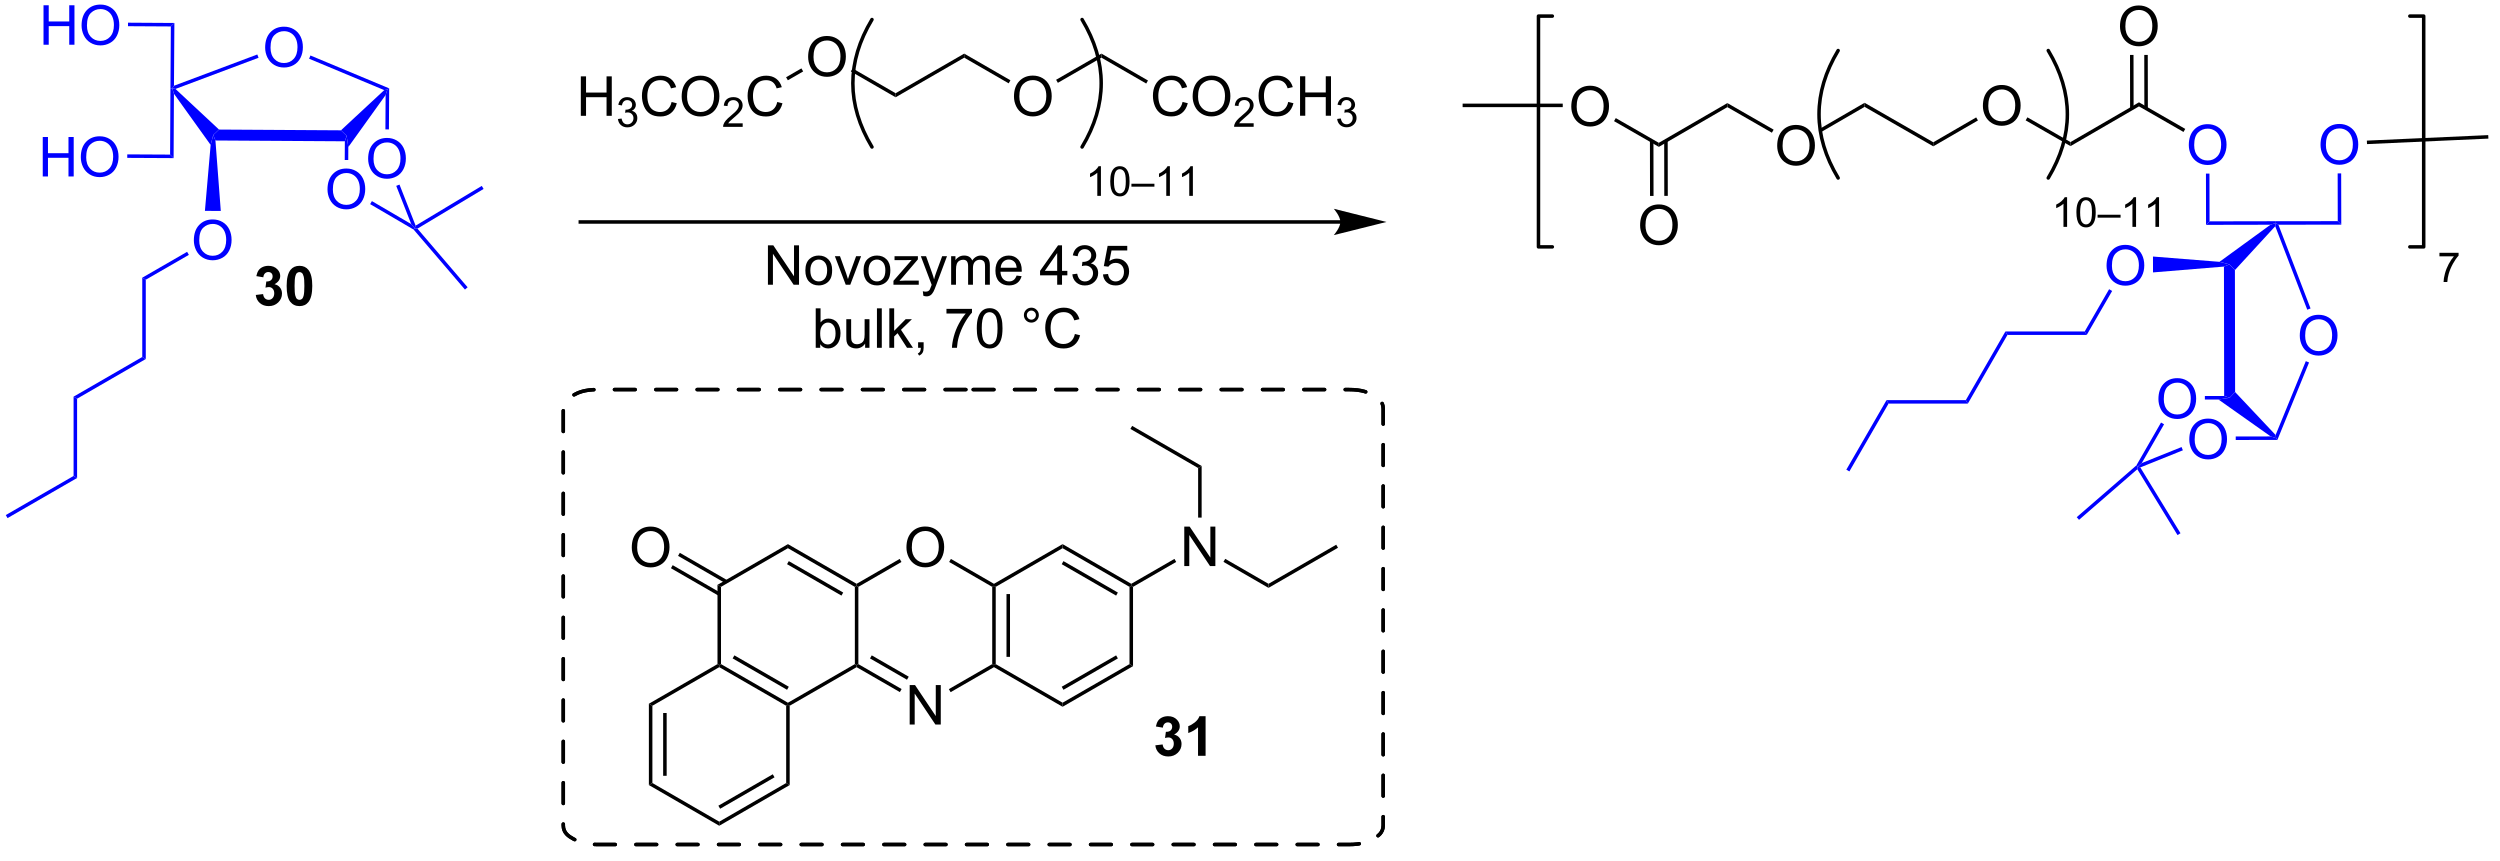 <?xml version="1.0" encoding="UTF-8"?>
<!DOCTYPE svg PUBLIC '-//W3C//DTD SVG 1.0//EN'
          'http://www.w3.org/TR/2001/REC-SVG-20010904/DTD/svg10.dtd'>
<svg stroke-dasharray="none" shape-rendering="auto" xmlns="http://www.w3.org/2000/svg" font-family="'Dialog'" text-rendering="auto" width="90" fill-opacity="1" color-interpolation="auto" color-rendering="auto" preserveAspectRatio="xMidYMid meet" font-size="12px" viewBox="0 0 90 31" fill="black" xmlns:xlink="http://www.w3.org/1999/xlink" stroke="black" image-rendering="auto" stroke-miterlimit="10" stroke-linecap="square" stroke-linejoin="miter" font-style="normal" stroke-width="1" height="31" stroke-dashoffset="0" font-weight="normal" stroke-opacity="1"
><!--Generated by the Batik Graphics2D SVG Generator--><defs id="genericDefs"
  /><g
  ><defs id="defs1"
    ><clipPath clipPathUnits="userSpaceOnUse" id="clipPath1"
      ><path d="M0.635 1.601 L373.321 1.601 L373.321 129.279 L0.635 129.279 L0.635 1.601 Z"
      /></clipPath
      ><clipPath clipPathUnits="userSpaceOnUse" id="clipPath2"
      ><path d="M84.04 193.075 L84.04 317.202 L446.364 317.202 L446.364 193.075 Z"
      /></clipPath
    ></defs
    ><g transform="scale(0.241,0.241) translate(-0.635,-1.601) matrix(1.029,0,0,1.029,-85.808,-196.996)"
    ><path d="M278.584 224.965 L168.25 224.965 L167.995 224.965 L167.995 225.475 L168.25 225.475 L278.584 225.475 L278.839 225.475 L278.839 224.965 L278.584 224.965 ZM285.28 225.22 L277.63 223.308 C277.63 223.308 278.584 224.383 278.584 225.22 C278.584 226.057 277.63 227.132 277.63 227.132 Z" stroke="none" clip-path="url(#clipPath2)"
    /></g
    ><g fill="blue" transform="matrix(0.248,0,0,0.248,-20.875,-47.959)" stroke="blue"
    ><path d="M418.013 242.116 Q418.013 240.689 418.779 239.884 Q419.544 239.077 420.755 239.077 Q421.547 239.077 422.182 239.457 Q422.82 239.835 423.154 240.512 Q423.49 241.189 423.49 242.048 Q423.49 242.921 423.138 243.608 Q422.786 244.296 422.141 244.65 Q421.497 245.004 420.75 245.004 Q419.943 245.004 419.305 244.613 Q418.669 244.22 418.341 243.546 Q418.013 242.869 418.013 242.116 ZM418.794 242.126 Q418.794 243.163 419.349 243.759 Q419.906 244.353 420.747 244.353 Q421.602 244.353 422.154 243.751 Q422.708 243.15 422.708 242.046 Q422.708 241.345 422.471 240.824 Q422.234 240.303 421.779 240.017 Q421.325 239.728 420.758 239.728 Q419.953 239.728 419.372 240.283 Q418.794 240.835 418.794 242.126 Z" stroke="none" clip-path="url(#clipPath2)"
    /></g
    ><g fill="blue" transform="matrix(0.248,0,0,0.248,-20.875,-47.959)" stroke="blue"
    ><path d="M407.005 232.08 L407.8 231.76 L408.596 232.589 L408.624 250.29 L407.83 251.12 L407.035 250.866 Z" stroke="none" clip-path="url(#clipPath2)"
    /></g
    ><g fill="blue" transform="matrix(0.248,0,0,0.248,-20.875,-47.959)" stroke="blue"
    ><path d="M406.206 251.377 L407.83 251.12 L408.624 250.29 L414.503 256.528 L414.59 256.99 L413.791 256.736 Z" stroke="none" clip-path="url(#clipPath2)"
    /></g
    ><g fill="blue" transform="matrix(0.248,0,0,0.248,-20.875,-47.959)" stroke="blue"
    ><path d="M414.761 257.245 L414.59 256.99 L414.503 256.528 L418.888 245.809 L419.36 246.002 Z" stroke="none" clip-path="url(#clipPath2)"
    /></g
    ><g fill="blue" transform="matrix(0.248,0,0,0.248,-20.875,-47.959)" stroke="blue"
    ><path d="M419.576 238.158 L419.099 238.341 L414.449 226.224 L414.54 225.75 L414.911 226.005 Z" stroke="none" clip-path="url(#clipPath2)"
    /></g
    ><g fill="blue" transform="matrix(0.248,0,0,0.248,-20.875,-47.959)" stroke="blue"
    ><path d="M408.596 232.589 L407.8 231.76 L406.359 231.39 L413.756 226.007 L414.54 225.75 L414.449 226.224 Z" stroke="none" clip-path="url(#clipPath2)"
    /></g
    ><g fill="blue" transform="matrix(0.248,0,0,0.248,-20.875,-47.959)" stroke="blue"
    ><path d="M397.493 251.316 Q397.493 249.889 398.259 249.084 Q399.024 248.277 400.235 248.277 Q401.027 248.277 401.662 248.657 Q402.3 249.035 402.634 249.712 Q402.97 250.389 402.97 251.248 Q402.97 252.121 402.618 252.808 Q402.267 253.496 401.621 253.85 Q400.977 254.204 400.23 254.204 Q399.423 254.204 398.785 253.813 Q398.149 253.42 397.821 252.746 Q397.493 252.069 397.493 251.316 ZM398.274 251.326 Q398.274 252.363 398.829 252.959 Q399.386 253.553 400.227 253.553 Q401.082 253.553 401.634 252.951 Q402.188 252.35 402.188 251.246 Q402.188 250.545 401.951 250.024 Q401.714 249.503 401.259 249.217 Q400.805 248.928 400.238 248.928 Q399.433 248.928 398.852 249.483 Q398.274 250.035 398.274 251.326 Z" stroke="none" clip-path="url(#clipPath2)"
    /></g
    ><g fill="blue" transform="matrix(0.248,0,0,0.248,-20.875,-47.959)" stroke="blue"
    ><path d="M407.035 250.866 L407.83 251.12 L406.206 251.377 L404.235 251.38 L404.235 250.87 Z" stroke="none" clip-path="url(#clipPath2)"
    /></g
    ><g fill="blue" transform="matrix(0.248,0,0,0.248,-20.875,-47.959)" stroke="blue"
    ><path d="M389.963 231.966 Q389.963 230.539 390.729 229.734 Q391.494 228.927 392.705 228.927 Q393.497 228.927 394.132 229.307 Q394.77 229.685 395.104 230.362 Q395.44 231.039 395.44 231.898 Q395.44 232.771 395.088 233.458 Q394.736 234.146 394.091 234.5 Q393.447 234.854 392.7 234.854 Q391.893 234.854 391.255 234.463 Q390.619 234.07 390.291 233.396 Q389.963 232.719 389.963 231.966 ZM390.744 231.976 Q390.744 233.013 391.299 233.609 Q391.856 234.203 392.697 234.203 Q393.552 234.203 394.104 233.601 Q394.658 233 394.658 231.896 Q394.658 231.195 394.421 230.674 Q394.184 230.153 393.729 229.867 Q393.276 229.578 392.708 229.578 Q391.903 229.578 391.322 230.133 Q390.744 230.685 390.744 231.976 Z" stroke="none" clip-path="url(#clipPath2)"
    /></g
    ><g fill="blue" transform="matrix(0.248,0,0,0.248,-20.875,-47.959)" stroke="blue"
    ><path d="M406.359 231.39 L407.8 231.76 L407.005 232.08 L396.707 232.927 L396.703 230.622 Z" stroke="none" clip-path="url(#clipPath2)"
    /></g
    ><g fill="blue" transform="matrix(0.248,0,0,0.248,-20.875,-47.959)" stroke="blue"
    ><path d="M401.973 257.186 Q401.973 255.759 402.739 254.954 Q403.504 254.147 404.715 254.147 Q405.507 254.147 406.142 254.527 Q406.78 254.905 407.114 255.582 Q407.45 256.259 407.45 257.118 Q407.45 257.991 407.098 258.678 Q406.747 259.366 406.101 259.72 Q405.457 260.074 404.71 260.074 Q403.903 260.074 403.265 259.683 Q402.629 259.29 402.301 258.616 Q401.973 257.938 401.973 257.186 ZM402.754 257.196 Q402.754 258.233 403.309 258.829 Q403.866 259.423 404.707 259.423 Q405.562 259.423 406.114 258.821 Q406.668 258.22 406.668 257.116 Q406.668 256.415 406.431 255.894 Q406.194 255.373 405.739 255.087 Q405.286 254.798 404.718 254.798 Q403.913 254.798 403.332 255.353 Q402.754 255.905 402.754 257.196 Z" stroke="none" clip-path="url(#clipPath2)"
    /></g
    ><g fill="blue" transform="matrix(0.248,0,0,0.248,-20.875,-47.959)" stroke="blue"
    ><path d="M413.791 256.736 L414.59 256.99 L414.761 257.245 L408.715 257.251 L408.715 256.741 Z" stroke="none" clip-path="url(#clipPath2)"
    /></g
    ><g fill="blue" transform="matrix(0.248,0,0,0.248,-20.875,-47.959)" stroke="blue"
    ><path d="M414.911 226.005 L414.54 225.75 L414.539 225.495 L423.524 225.485 L424.036 225.995 Z" stroke="none" clip-path="url(#clipPath2)"
    /></g
    ><g fill="blue" transform="matrix(0.248,0,0,0.248,-20.875,-47.959)" stroke="blue"
    ><path d="M414.539 225.495 L414.54 225.75 L413.756 226.007 L404.405 226.025 L404.915 225.514 Z" stroke="none" clip-path="url(#clipPath2)"
    /></g
    ><g fill="blue" transform="matrix(0.248,0,0,0.248,-20.875,-47.959)" stroke="blue"
    ><path d="M397.871 254.719 L398.313 254.974 L395.078 260.599 L394.49 261.11 L394.29 260.946 Z" stroke="none" clip-path="url(#clipPath2)"
    /></g
    ><g fill="blue" transform="matrix(0.248,0,0,0.248,-20.875,-47.959)" stroke="blue"
    ><path d="M400.852 258.277 L401.042 258.75 L394.865 261.234 L394.49 261.11 L395.078 260.599 Z" stroke="none" clip-path="url(#clipPath2)"
    /></g
    ><g fill="blue" transform="matrix(0.248,0,0,0.248,-20.875,-47.959)" stroke="blue"
    ><path d="M394.29 260.946 L394.49 261.11 L394.429 261.5 L385.967 268.843 L385.633 268.457 Z" stroke="none" clip-path="url(#clipPath2)"
    /></g
    ><g fill="blue" transform="matrix(0.248,0,0,0.248,-20.875,-47.959)" stroke="blue"
    ><path d="M394.429 261.5 L394.49 261.11 L394.865 261.234 L400.698 270.787 L400.262 271.053 Z" stroke="none" clip-path="url(#clipPath2)"
    /></g
    ><g fill="blue" transform="matrix(0.248,0,0,0.248,-20.875,-47.959)" stroke="blue"
    ><path d="M401.903 214.446 Q401.903 213.019 402.669 212.214 Q403.434 211.407 404.645 211.407 Q405.437 211.407 406.072 211.787 Q406.71 212.165 407.044 212.842 Q407.38 213.519 407.38 214.378 Q407.38 215.251 407.028 215.938 Q406.676 216.626 406.031 216.98 Q405.387 217.334 404.64 217.334 Q403.833 217.334 403.195 216.943 Q402.559 216.55 402.231 215.876 Q401.903 215.198 401.903 214.446 ZM402.684 214.456 Q402.684 215.493 403.239 216.089 Q403.796 216.683 404.637 216.683 Q405.492 216.683 406.044 216.081 Q406.598 215.48 406.598 214.376 Q406.598 213.675 406.361 213.154 Q406.124 212.633 405.669 212.347 Q405.216 212.058 404.648 212.058 Q403.843 212.058 403.262 212.613 Q402.684 213.165 402.684 214.456 Z" stroke="none" clip-path="url(#clipPath2)"
    /></g
    ><g fill="blue" transform="matrix(0.248,0,0,0.248,-20.875,-47.959)" stroke="blue"
    ><path d="M404.915 225.514 L404.405 226.025 L404.392 218.587 L404.902 218.586 Z" stroke="none" clip-path="url(#clipPath2)"
    /></g
    ><g fill="blue" transform="matrix(0.248,0,0,0.248,-20.875,-47.959)" stroke="blue"
    ><path d="M421.023 214.416 Q421.023 212.989 421.789 212.184 Q422.554 211.377 423.765 211.377 Q424.557 211.377 425.192 211.757 Q425.83 212.135 426.164 212.812 Q426.5 213.489 426.5 214.348 Q426.5 215.221 426.148 215.908 Q425.796 216.596 425.151 216.95 Q424.507 217.304 423.76 217.304 Q422.953 217.304 422.315 216.913 Q421.679 216.52 421.351 215.846 Q421.023 215.168 421.023 214.416 ZM421.804 214.426 Q421.804 215.463 422.359 216.059 Q422.916 216.653 423.757 216.653 Q424.612 216.653 425.164 216.051 Q425.718 215.45 425.718 214.346 Q425.718 213.645 425.481 213.124 Q425.244 212.603 424.789 212.317 Q424.336 212.028 423.768 212.028 Q422.963 212.028 422.382 212.583 Q421.804 213.135 421.804 214.426 Z" stroke="none" clip-path="url(#clipPath2)"
    /></g
    ><g fill="blue" transform="matrix(0.248,0,0,0.248,-20.875,-47.959)" stroke="blue"
    ><path d="M424.036 225.995 L423.524 225.485 L423.512 218.557 L424.022 218.556 Z" stroke="none" clip-path="url(#clipPath2)"
    /></g
    ><g fill="blue" transform="matrix(0.248,0,0,0.248,-20.875,-47.959)" stroke="blue"
    ><path d="M122.663 200.296 Q122.663 198.869 123.429 198.064 Q124.194 197.257 125.405 197.257 Q126.197 197.257 126.832 197.637 Q127.47 198.015 127.804 198.692 Q128.14 199.369 128.14 200.228 Q128.14 201.101 127.788 201.788 Q127.436 202.476 126.791 202.83 Q126.147 203.184 125.4 203.184 Q124.593 203.184 123.955 202.793 Q123.319 202.4 122.991 201.726 Q122.663 201.049 122.663 200.296 ZM123.444 200.306 Q123.444 201.343 123.999 201.939 Q124.556 202.533 125.397 202.533 Q126.252 202.533 126.804 201.931 Q127.358 201.33 127.358 200.226 Q127.358 199.525 127.121 199.004 Q126.884 198.483 126.429 198.197 Q125.975 197.908 125.408 197.908 Q124.603 197.908 124.022 198.463 Q123.444 199.015 123.444 200.306 Z" stroke="none" clip-path="url(#clipPath2)"
    /></g
    ><g fill="blue" transform="matrix(0.248,0,0,0.248,-20.875,-47.959)" stroke="blue"
    ><path d="M115.446 213.777 L115.13 212.98 L115.965 212.19 L133.666 212.3 L134.49 213.1 L134.231 213.893 Z" stroke="none" clip-path="url(#clipPath2)"
    /></g
    ><g fill="blue" transform="matrix(0.248,0,0,0.248,-20.875,-47.959)" stroke="blue"
    ><path d="M134.736 214.724 L134.49 213.1 L133.666 212.3 L139.948 206.463 L140.41 206.38 L140.15 207.178 Z" stroke="none" clip-path="url(#clipPath2)"
    /></g
    ><g fill="blue" transform="matrix(0.248,0,0,0.248,-20.875,-47.959)" stroke="blue"
    ><path d="M140.666 206.211 L140.41 206.38 L139.948 206.463 L129.043 201.908 L129.239 201.438 Z" stroke="none" clip-path="url(#clipPath2)"
    /></g
    ><g fill="blue" transform="matrix(0.248,0,0,0.248,-20.875,-47.959)" stroke="blue"
    ><path d="M121.526 201.291 L121.705 201.769 L109.644 206.295 L109.17 206.2 L109.427 205.831 Z" stroke="none" clip-path="url(#clipPath2)"
    /></g
    ><g fill="blue" transform="matrix(0.248,0,0,0.248,-20.875,-47.959)" stroke="blue"
    ><path d="M115.965 212.19 L115.13 212.98 L114.75 214.419 L109.421 206.986 L109.17 206.2 L109.644 206.295 Z" stroke="none" clip-path="url(#clipPath2)"
    /></g
    ><g fill="blue" transform="matrix(0.248,0,0,0.248,-20.875,-47.959)" stroke="blue"
    ><path d="M131.713 220.886 Q131.713 219.459 132.479 218.654 Q133.244 217.847 134.455 217.847 Q135.247 217.847 135.882 218.227 Q136.52 218.605 136.854 219.282 Q137.19 219.959 137.19 220.818 Q137.19 221.691 136.838 222.378 Q136.487 223.066 135.841 223.42 Q135.197 223.774 134.45 223.774 Q133.643 223.774 133.005 223.383 Q132.369 222.99 132.041 222.316 Q131.713 221.638 131.713 220.886 ZM132.494 220.896 Q132.494 221.933 133.049 222.529 Q133.606 223.123 134.447 223.123 Q135.302 223.123 135.854 222.521 Q136.408 221.92 136.408 220.816 Q136.408 220.115 136.171 219.594 Q135.934 219.073 135.479 218.787 Q135.025 218.498 134.458 218.498 Q133.653 218.498 133.072 219.053 Q132.494 219.605 132.494 220.896 Z" stroke="none" clip-path="url(#clipPath2)"
    /></g
    ><g fill="blue" transform="matrix(0.248,0,0,0.248,-20.875,-47.959)" stroke="blue"
    ><path d="M134.231 213.893 L134.49 213.1 L134.736 214.724 L134.726 216.611 L134.216 216.608 Z" stroke="none" clip-path="url(#clipPath2)"
    /></g
    ><g fill="blue" transform="matrix(0.248,0,0,0.248,-20.875,-47.959)" stroke="blue"
    ><path d="M112.313 228.276 Q112.313 226.849 113.079 226.044 Q113.844 225.237 115.055 225.237 Q115.847 225.237 116.482 225.617 Q117.12 225.995 117.454 226.672 Q117.79 227.349 117.79 228.208 Q117.79 229.081 117.438 229.768 Q117.087 230.456 116.441 230.81 Q115.797 231.164 115.05 231.164 Q114.243 231.164 113.605 230.773 Q112.969 230.38 112.641 229.706 Q112.313 229.029 112.313 228.276 ZM113.094 228.286 Q113.094 229.323 113.649 229.919 Q114.206 230.513 115.047 230.513 Q115.902 230.513 116.454 229.911 Q117.008 229.31 117.008 228.206 Q117.008 227.505 116.771 226.984 Q116.534 226.463 116.079 226.177 Q115.626 225.888 115.058 225.888 Q114.253 225.888 113.672 226.443 Q113.094 226.995 113.094 228.286 Z" stroke="none" clip-path="url(#clipPath2)"
    /></g
    ><g fill="blue" transform="matrix(0.248,0,0,0.248,-20.875,-47.959)" stroke="blue"
    ><path d="M114.75 214.419 L115.13 212.98 L115.446 213.777 L116.224 224.005 L113.919 223.993 Z" stroke="none" clip-path="url(#clipPath2)"
    /></g
    ><g fill="blue" transform="matrix(0.248,0,0,0.248,-20.875,-47.959)" stroke="blue"
    ><path d="M137.613 216.446 Q137.613 215.019 138.379 214.214 Q139.144 213.407 140.355 213.407 Q141.147 213.407 141.782 213.787 Q142.42 214.165 142.754 214.842 Q143.09 215.519 143.09 216.378 Q143.09 217.251 142.738 217.938 Q142.387 218.626 141.741 218.98 Q141.097 219.334 140.35 219.334 Q139.543 219.334 138.905 218.943 Q138.269 218.55 137.941 217.876 Q137.613 217.198 137.613 216.446 ZM138.394 216.456 Q138.394 217.493 138.949 218.089 Q139.506 218.683 140.347 218.683 Q141.202 218.683 141.754 218.081 Q142.308 217.48 142.308 216.376 Q142.308 215.675 142.071 215.154 Q141.834 214.633 141.379 214.347 Q140.925 214.058 140.358 214.058 Q139.553 214.058 138.972 214.613 Q138.394 215.165 138.394 216.456 Z" stroke="none" clip-path="url(#clipPath2)"
    /></g
    ><g fill="blue" transform="matrix(0.248,0,0,0.248,-20.875,-47.959)" stroke="blue"
    ><path d="M140.15 207.178 L140.41 206.38 L140.666 206.211 L140.63 212.171 L140.12 212.167 Z" stroke="none" clip-path="url(#clipPath2)"
    /></g
    ><g fill="blue" transform="matrix(0.248,0,0,0.248,-20.875,-47.959)" stroke="blue"
    ><path d="M109.427 205.831 L109.17 206.2 L108.915 206.202 L108.973 197.223 L109.487 196.717 Z" stroke="none" clip-path="url(#clipPath2)"
    /></g
    ><g fill="blue" transform="matrix(0.248,0,0,0.248,-20.875,-47.959)" stroke="blue"
    ><path d="M108.915 206.202 L109.17 206.2 L109.421 206.986 L109.374 216.336 L108.866 215.824 Z" stroke="none" clip-path="url(#clipPath2)"
    /></g
    ><g fill="blue" transform="matrix(0.248,0,0,0.248,-20.875,-47.959)" stroke="blue"
    ><path d="M137.902 223.015 L138.159 222.575 L143.873 225.918 L144.38 226.51 L144.214 226.708 Z" stroke="none" clip-path="url(#clipPath2)"
    /></g
    ><g fill="blue" transform="matrix(0.248,0,0,0.248,-20.875,-47.959)" stroke="blue"
    ><path d="M141.69 220.364 L142.164 220.178 L144.507 226.136 L144.38 226.51 L143.873 225.918 Z" stroke="none" clip-path="url(#clipPath2)"
    /></g
    ><g fill="blue" transform="matrix(0.248,0,0,0.248,-20.875,-47.959)" stroke="blue"
    ><path d="M144.214 226.708 L144.38 226.51 L144.77 226.573 L152.054 235.084 L151.666 235.416 Z" stroke="none" clip-path="url(#clipPath2)"
    /></g
    ><g fill="blue" transform="matrix(0.248,0,0,0.248,-20.875,-47.959)" stroke="blue"
    ><path d="M144.77 226.573 L144.38 226.51 L144.507 226.136 L154.109 220.371 L154.371 220.809 Z" stroke="none" clip-path="url(#clipPath2)"
    /></g
    ><g fill="blue" transform="matrix(0.248,0,0,0.248,-20.875,-47.959)" stroke="blue"
    ><path d="M90.379 218.995 L90.379 213.268 L91.137 213.268 L91.137 215.62 L94.114 215.62 L94.114 213.268 L94.872 213.268 L94.872 218.995 L94.114 218.995 L94.114 216.294 L91.137 216.294 L91.137 218.995 L90.379 218.995 ZM95.904 216.206 Q95.904 214.779 96.67 213.974 Q97.436 213.167 98.647 213.167 Q99.438 213.167 100.073 213.547 Q100.712 213.925 101.045 214.602 Q101.381 215.279 101.381 216.138 Q101.381 217.011 101.029 217.698 Q100.678 218.386 100.032 218.74 Q99.389 219.094 98.641 219.094 Q97.834 219.094 97.196 218.703 Q96.561 218.31 96.232 217.636 Q95.904 216.958 95.904 216.206 ZM96.686 216.216 Q96.686 217.253 97.24 217.849 Q97.797 218.443 98.639 218.443 Q99.493 218.443 100.045 217.841 Q100.6 217.24 100.6 216.136 Q100.6 215.435 100.363 214.914 Q100.126 214.393 99.67 214.107 Q99.217 213.818 98.649 213.818 Q97.844 213.818 97.264 214.373 Q96.686 214.925 96.686 216.216 Z" stroke="none" clip-path="url(#clipPath2)"
    /></g
    ><g fill="blue" transform="matrix(0.248,0,0,0.248,-20.875,-47.959)" stroke="blue"
    ><path d="M108.866 215.824 L109.374 216.336 L102.645 216.301 L102.647 215.791 Z" stroke="none" clip-path="url(#clipPath2)"
    /></g
    ><g fill="blue" transform="matrix(0.248,0,0,0.248,-20.875,-47.959)" stroke="blue"
    ><path d="M90.49 199.875 L90.49 194.148 L91.247 194.148 L91.247 196.5 L94.224 196.5 L94.224 194.148 L94.982 194.148 L94.982 199.875 L94.224 199.875 L94.224 197.174 L91.247 197.174 L91.247 199.875 L90.49 199.875 ZM96.014 197.086 Q96.014 195.659 96.78 194.854 Q97.546 194.047 98.757 194.047 Q99.548 194.047 100.183 194.427 Q100.822 194.805 101.155 195.482 Q101.491 196.159 101.491 197.018 Q101.491 197.891 101.139 198.578 Q100.788 199.266 100.142 199.62 Q99.499 199.974 98.751 199.974 Q97.944 199.974 97.306 199.583 Q96.671 199.19 96.342 198.516 Q96.014 197.839 96.014 197.086 ZM96.796 197.096 Q96.796 198.133 97.35 198.729 Q97.907 199.323 98.749 199.323 Q99.603 199.323 100.155 198.721 Q100.71 198.12 100.71 197.016 Q100.71 196.315 100.473 195.794 Q100.236 195.273 99.78 194.987 Q99.327 194.698 98.759 194.698 Q97.954 194.698 97.374 195.253 Q96.796 195.805 96.796 197.096 Z" stroke="none" clip-path="url(#clipPath2)"
    /></g
    ><g fill="blue" transform="matrix(0.248,0,0,0.248,-20.875,-47.959)" stroke="blue"
    ><path d="M109.487 196.717 L108.973 197.223 L102.754 197.186 L102.757 196.676 Z" stroke="none" clip-path="url(#clipPath2)"
    /></g
    ><g transform="matrix(0.248,0,0,0.248,-20.875,-47.959)"
    ><path d="M195.647 234.72 L195.647 228.993 L196.425 228.993 L199.433 233.488 L199.433 228.993 L200.16 228.993 L200.16 234.72 L199.381 234.72 L196.373 230.22 L196.373 234.72 L195.647 234.72 ZM201.08 232.644 Q201.08 231.493 201.721 230.939 Q202.257 230.478 203.025 230.478 Q203.882 230.478 204.424 231.038 Q204.968 231.598 204.968 232.587 Q204.968 233.387 204.726 233.848 Q204.486 234.306 204.028 234.561 Q203.57 234.814 203.025 234.814 Q202.156 234.814 201.617 234.256 Q201.08 233.697 201.08 232.644 ZM201.804 232.644 Q201.804 233.441 202.15 233.84 Q202.499 234.236 203.025 234.236 Q203.549 234.236 203.895 233.837 Q204.244 233.439 204.244 232.621 Q204.244 231.853 203.895 231.457 Q203.546 231.059 203.025 231.059 Q202.499 231.059 202.15 231.454 Q201.804 231.848 201.804 232.644 ZM206.943 234.72 L205.365 230.572 L206.107 230.572 L206.998 233.056 Q207.144 233.457 207.264 233.892 Q207.357 233.564 207.527 233.103 L208.448 230.572 L209.17 230.572 L207.6 234.72 L206.943 234.72 ZM209.529 232.644 Q209.529 231.493 210.17 230.939 Q210.706 230.478 211.475 230.478 Q212.331 230.478 212.873 231.038 Q213.417 231.598 213.417 232.587 Q213.417 233.387 213.175 233.848 Q212.935 234.306 212.477 234.561 Q212.019 234.814 211.475 234.814 Q210.605 234.814 210.066 234.256 Q209.529 233.697 209.529 232.644 ZM210.253 232.644 Q210.253 233.441 210.6 233.84 Q210.948 234.236 211.475 234.236 Q211.998 234.236 212.344 233.837 Q212.693 233.439 212.693 232.621 Q212.693 231.853 212.344 231.457 Q211.995 231.059 211.475 231.059 Q210.948 231.059 210.6 231.454 Q210.253 231.848 210.253 232.644 ZM213.869 234.72 L213.869 234.15 L216.51 231.118 Q216.062 231.142 215.718 231.142 L214.025 231.142 L214.025 230.572 L217.416 230.572 L217.416 231.035 L215.171 233.668 L214.736 234.15 Q215.21 234.113 215.624 234.113 L217.541 234.113 L217.541 234.72 L213.869 234.72 ZM218.21 236.319 L218.132 235.657 Q218.361 235.72 218.533 235.72 Q218.768 235.72 218.908 235.642 Q219.049 235.564 219.14 235.423 Q219.205 235.319 219.353 234.9 Q219.374 234.842 219.416 234.728 L217.843 230.572 L218.601 230.572 L219.463 232.973 Q219.632 233.431 219.765 233.934 Q219.885 233.449 220.054 232.988 L220.939 230.572 L221.643 230.572 L220.064 234.79 Q219.812 235.475 219.671 235.733 Q219.484 236.079 219.242 236.241 Q218.999 236.405 218.663 236.405 Q218.46 236.405 218.21 236.319 ZM222.242 234.72 L222.242 230.572 L222.869 230.572 L222.869 231.152 Q223.064 230.848 223.387 230.663 Q223.713 230.478 224.127 230.478 Q224.588 230.478 224.882 230.671 Q225.179 230.861 225.299 231.204 Q225.791 230.478 226.58 230.478 Q227.197 230.478 227.528 230.819 Q227.861 231.16 227.861 231.871 L227.861 234.72 L227.163 234.72 L227.163 232.105 Q227.163 231.684 227.093 231.499 Q227.025 231.314 226.846 231.202 Q226.666 231.087 226.424 231.087 Q225.986 231.087 225.697 231.379 Q225.408 231.668 225.408 232.309 L225.408 234.72 L224.705 234.72 L224.705 232.025 Q224.705 231.556 224.533 231.322 Q224.361 231.087 223.971 231.087 Q223.674 231.087 223.421 231.243 Q223.171 231.4 223.057 231.702 Q222.945 232.001 222.945 232.566 L222.945 234.72 L222.242 234.72 ZM231.744 233.384 L232.471 233.473 Q232.299 234.111 231.833 234.462 Q231.369 234.814 230.648 234.814 Q229.736 234.814 229.202 234.254 Q228.671 233.691 228.671 232.681 Q228.671 231.634 229.21 231.056 Q229.749 230.478 230.609 230.478 Q231.439 230.478 231.965 231.046 Q232.494 231.611 232.494 232.637 Q232.494 232.699 232.492 232.824 L229.398 232.824 Q229.437 233.509 229.783 233.874 Q230.132 234.236 230.65 234.236 Q231.038 234.236 231.312 234.032 Q231.585 233.829 231.744 233.384 ZM229.437 232.246 L231.752 232.246 Q231.705 231.723 231.486 231.462 Q231.15 231.056 230.617 231.056 Q230.132 231.056 229.801 231.381 Q229.471 231.704 229.437 232.246 ZM237.635 234.72 L237.635 233.348 L235.15 233.348 L235.15 232.704 L237.765 228.993 L238.338 228.993 L238.338 232.704 L239.111 232.704 L239.111 233.348 L238.338 233.348 L238.338 234.72 L237.635 234.72 ZM237.635 232.704 L237.635 230.121 L235.843 232.704 L237.635 232.704 ZM239.834 233.207 L240.537 233.113 Q240.66 233.712 240.948 233.975 Q241.24 234.238 241.66 234.238 Q242.154 234.238 242.495 233.894 Q242.839 233.551 242.839 233.043 Q242.839 232.559 242.522 232.246 Q242.206 231.931 241.717 231.931 Q241.519 231.931 241.222 232.009 L241.3 231.392 Q241.37 231.4 241.412 231.4 Q241.863 231.4 242.222 231.165 Q242.581 230.931 242.581 230.441 Q242.581 230.056 242.318 229.803 Q242.058 229.548 241.644 229.548 Q241.232 229.548 240.959 229.806 Q240.685 230.064 240.607 230.579 L239.904 230.454 Q240.035 229.746 240.49 229.358 Q240.948 228.97 241.628 228.97 Q242.097 228.97 242.49 229.171 Q242.886 229.371 243.094 229.72 Q243.303 230.066 243.303 230.457 Q243.303 230.829 243.102 231.134 Q242.904 231.439 242.514 231.618 Q243.022 231.736 243.303 232.105 Q243.584 232.473 243.584 233.027 Q243.584 233.777 243.037 234.301 Q242.49 234.822 241.654 234.822 Q240.902 234.822 240.402 234.374 Q239.904 233.923 239.834 233.207 ZM244.281 233.22 L245.018 233.157 Q245.101 233.697 245.398 233.967 Q245.697 234.238 246.119 234.238 Q246.627 234.238 246.978 233.855 Q247.33 233.473 247.33 232.84 Q247.33 232.238 246.992 231.892 Q246.656 231.543 246.109 231.543 Q245.768 231.543 245.494 231.699 Q245.221 231.853 245.064 232.098 L244.406 232.012 L244.96 229.072 L247.807 229.072 L247.807 229.743 L245.523 229.743 L245.213 231.282 Q245.728 230.923 246.296 230.923 Q247.046 230.923 247.562 231.444 Q248.077 231.962 248.077 232.777 Q248.077 233.556 247.624 234.121 Q247.072 234.819 246.119 234.819 Q245.338 234.819 244.843 234.381 Q244.351 233.941 244.281 233.22 Z" stroke="none" clip-path="url(#clipPath2)"
    /></g
    ><g transform="matrix(0.248,0,0,0.248,-20.875,-47.959)"
    ><path d="M203.238 243.87 L202.584 243.87 L202.584 238.143 L203.287 238.143 L203.287 240.185 Q203.732 239.628 204.425 239.628 Q204.808 239.628 205.149 239.781 Q205.49 239.935 205.712 240.216 Q205.933 240.495 206.058 240.891 Q206.183 241.284 206.183 241.732 Q206.183 242.8 205.654 243.383 Q205.128 243.964 204.389 243.964 Q203.654 243.964 203.238 243.349 L203.238 243.87 ZM203.23 241.763 Q203.23 242.511 203.433 242.841 Q203.764 243.386 204.331 243.386 Q204.792 243.386 205.128 242.985 Q205.464 242.583 205.464 241.792 Q205.464 240.979 205.141 240.594 Q204.818 240.206 204.363 240.206 Q203.902 240.206 203.566 240.607 Q203.23 241.005 203.23 241.763 ZM209.757 243.87 L209.757 243.261 Q209.273 243.964 208.439 243.964 Q208.072 243.964 207.755 243.823 Q207.437 243.683 207.28 243.469 Q207.127 243.255 207.064 242.948 Q207.023 242.74 207.023 242.292 L207.023 239.722 L207.726 239.722 L207.726 242.021 Q207.726 242.573 207.768 242.763 Q207.835 243.042 208.049 243.201 Q208.265 243.357 208.58 243.357 Q208.898 243.357 209.174 243.196 Q209.452 243.034 209.567 242.755 Q209.682 242.474 209.682 241.943 L209.682 239.722 L210.385 239.722 L210.385 243.87 L209.757 243.87 ZM211.472 243.87 L211.472 238.143 L212.175 238.143 L212.175 243.87 L211.472 243.87 ZM213.268 243.87 L213.268 238.143 L213.971 238.143 L213.971 241.409 L215.635 239.722 L216.546 239.722 L214.96 241.261 L216.705 243.87 L215.838 243.87 L214.468 241.748 L213.971 242.224 L213.971 243.87 L213.268 243.87 ZM217.447 243.87 L217.447 243.068 L218.249 243.068 L218.249 243.87 Q218.249 244.313 218.093 244.583 Q217.937 244.854 217.596 245.003 L217.4 244.703 Q217.624 244.604 217.728 244.414 Q217.835 244.227 217.846 243.87 L217.447 243.87 ZM221.562 238.893 L221.562 238.216 L225.268 238.216 L225.268 238.763 Q224.721 239.347 224.184 240.313 Q223.648 241.276 223.353 242.294 Q223.143 243.013 223.085 243.87 L222.361 243.87 Q222.374 243.193 222.627 242.237 Q222.882 241.279 223.356 240.391 Q223.83 239.503 224.367 238.893 L221.562 238.893 ZM225.964 241.044 Q225.964 240.029 226.173 239.412 Q226.381 238.792 226.792 238.456 Q227.206 238.12 227.831 238.12 Q228.292 238.12 228.639 238.305 Q228.988 238.49 229.214 238.841 Q229.441 239.19 229.568 239.693 Q229.698 240.193 229.698 241.044 Q229.698 242.052 229.49 242.672 Q229.285 243.292 228.87 243.63 Q228.459 243.969 227.831 243.969 Q227.003 243.969 226.529 243.373 Q225.964 242.659 225.964 241.044 ZM226.685 241.044 Q226.685 242.456 227.016 242.922 Q227.347 243.388 227.831 243.388 Q228.316 243.388 228.644 242.919 Q228.975 242.451 228.975 241.044 Q228.975 239.63 228.644 239.167 Q228.316 238.701 227.823 238.701 Q227.339 238.701 227.05 239.112 Q226.685 239.636 226.685 241.044 ZM232.803 239.128 Q232.803 238.677 233.12 238.362 Q233.441 238.044 233.886 238.044 Q234.339 238.044 234.654 238.362 Q234.972 238.677 234.972 239.128 Q234.972 239.576 234.652 239.896 Q234.334 240.214 233.886 240.214 Q233.441 240.214 233.12 239.899 Q232.803 239.581 232.803 239.128 ZM233.23 239.128 Q233.23 239.401 233.423 239.594 Q233.615 239.787 233.889 239.787 Q234.16 239.787 234.352 239.594 Q234.545 239.401 234.545 239.128 Q234.545 238.854 234.352 238.662 Q234.16 238.466 233.889 238.466 Q233.615 238.466 233.423 238.662 Q233.23 238.854 233.23 239.128 ZM240.205 241.862 L240.963 242.052 Q240.726 242.987 240.106 243.479 Q239.486 243.969 238.593 243.969 Q237.666 243.969 237.085 243.591 Q236.507 243.214 236.202 242.5 Q235.9 241.784 235.9 240.964 Q235.9 240.068 236.242 239.404 Q236.585 238.737 237.215 238.391 Q237.846 238.044 238.603 238.044 Q239.463 238.044 240.049 238.482 Q240.635 238.919 240.867 239.714 L240.119 239.888 Q239.921 239.263 239.541 238.979 Q239.163 238.693 238.588 238.693 Q237.929 238.693 237.484 239.011 Q237.041 239.326 236.861 239.86 Q236.682 240.393 236.682 240.958 Q236.682 241.69 236.895 242.235 Q237.109 242.779 237.557 243.05 Q238.007 243.318 238.53 243.318 Q239.166 243.318 239.606 242.951 Q240.049 242.583 240.205 241.862 Z" stroke="none" clip-path="url(#clipPath2)"
    /></g
    ><g transform="matrix(0.248,0,0,0.248,-20.875,-47.959)"
    ><path d="M427.772 214.303 L427.749 213.794 L445.368 212.995 L445.392 213.505 Z" stroke="none" clip-path="url(#clipPath2)"
    /></g
    ><g fill="blue" transform="matrix(0.248,0,0,0.248,-20.875,-47.959)" stroke="blue"
    ><path d="M390.334 235.365 L390.776 235.62 L387.087 242.005 L386.793 241.495 Z" stroke="none" clip-path="url(#clipPath2)"
    /></g
    ><g fill="blue" transform="matrix(0.248,0,0,0.248,-20.875,-47.959)" stroke="blue"
    ><path d="M386.793 241.495 L387.087 242.005 L375.577 242.005 L375.283 241.495 Z" stroke="none" clip-path="url(#clipPath2)"
    /></g
    ><g fill="blue" transform="matrix(0.248,0,0,0.248,-20.875,-47.959)" stroke="blue"
    ><path d="M375.283 241.495 L375.577 242.005 L369.827 251.975 L369.533 251.465 Z" stroke="none" clip-path="url(#clipPath2)"
    /></g
    ><g fill="blue" transform="matrix(0.248,0,0,0.248,-20.875,-47.959)" stroke="blue"
    ><path d="M369.533 251.465 L369.827 251.975 L358.317 251.975 L358.023 251.465 Z" stroke="none" clip-path="url(#clipPath2)"
    /></g
    ><g fill="blue" transform="matrix(0.248,0,0,0.248,-20.875,-47.959)" stroke="blue"
    ><path d="M358.023 251.465 L358.317 251.975 L352.631 261.818 L352.189 261.562 Z" stroke="none" clip-path="url(#clipPath2)"
    /></g
    ><g transform="matrix(0.248,0,0,0.248,-20.875,-47.959)"
    ><path d="M401.387 212.096 L401.133 212.539 L394.671 208.825 L394.669 208.236 Z" stroke="none" clip-path="url(#clipPath2)"
    /></g
    ><g transform="matrix(0.248,0,0,0.248,-20.875,-47.959)"
    ><path d="M391.913 197.216 Q391.913 195.789 392.679 194.984 Q393.444 194.177 394.655 194.177 Q395.447 194.177 396.082 194.557 Q396.72 194.935 397.054 195.612 Q397.39 196.289 397.39 197.148 Q397.39 198.021 397.038 198.708 Q396.687 199.396 396.041 199.75 Q395.397 200.104 394.65 200.104 Q393.843 200.104 393.205 199.713 Q392.569 199.32 392.241 198.646 Q391.913 197.969 391.913 197.216 ZM392.694 197.226 Q392.694 198.263 393.249 198.859 Q393.806 199.453 394.647 199.453 Q395.502 199.453 396.054 198.851 Q396.608 198.25 396.608 197.146 Q396.608 196.445 396.371 195.924 Q396.134 195.403 395.679 195.117 Q395.226 194.828 394.658 194.828 Q393.853 194.828 393.272 195.383 Q392.694 195.935 392.694 197.226 Z" stroke="none" clip-path="url(#clipPath2)"
    /></g
    ><g transform="matrix(0.248,0,0,0.248,-20.875,-47.959)"
    ><path d="M395.961 209.125 L395.947 201.354 L395.438 201.355 L395.451 209.126 ZM393.891 209.13 L393.877 201.358 L393.368 201.359 L393.381 209.131 Z" stroke="none" clip-path="url(#clipPath2)"
    /></g
    ><g transform="matrix(0.248,0,0,0.248,-20.875,-47.959)"
    ><path d="M394.669 208.236 L394.671 208.825 L384.731 214.594 L384.729 214.006 Z" stroke="none" clip-path="url(#clipPath2)"
    /></g
    ><g transform="matrix(0.248,0,0,0.248,-20.875,-47.959)"
    ><path d="M372.013 208.756 Q372.013 207.329 372.779 206.524 Q373.544 205.717 374.755 205.717 Q375.547 205.717 376.182 206.097 Q376.82 206.475 377.154 207.152 Q377.49 207.829 377.49 208.688 Q377.49 209.561 377.138 210.248 Q376.786 210.936 376.141 211.29 Q375.497 211.644 374.75 211.644 Q373.943 211.644 373.305 211.253 Q372.669 210.86 372.341 210.186 Q372.013 209.508 372.013 208.756 ZM372.794 208.766 Q372.794 209.803 373.349 210.399 Q373.906 210.993 374.747 210.993 Q375.602 210.993 376.154 210.391 Q376.708 209.79 376.708 208.686 Q376.708 207.985 376.471 207.464 Q376.234 206.943 375.779 206.657 Q375.325 206.368 374.758 206.368 Q373.953 206.368 373.372 206.923 Q372.794 207.475 372.794 208.766 Z" stroke="none" clip-path="url(#clipPath2)"
    /></g
    ><g transform="matrix(0.248,0,0,0.248,-20.875,-47.959)"
    ><path d="M384.729 214.006 L384.731 214.594 L378.22 210.856 L378.474 210.414 Z" stroke="none" clip-path="url(#clipPath2)"
    /></g
    ><g transform="matrix(0.248,0,0,0.248,-20.875,-47.959)"
    ><path d="M371.038 210.426 L371.294 210.868 L364.81 214.624 L364.81 214.036 Z" stroke="none" clip-path="url(#clipPath2)"
    /></g
    ><g transform="matrix(0.248,0,0,0.248,-20.875,-47.959)"
    ><path d="M364.81 214.036 L364.81 214.624 L354.841 208.894 L354.839 208.305 Z" stroke="none" clip-path="url(#clipPath2)"
    /></g
    ><g transform="matrix(0.248,0,0,0.248,-20.875,-47.959)"
    ><path d="M342.153 214.556 Q342.153 213.129 342.919 212.324 Q343.684 211.517 344.895 211.517 Q345.687 211.517 346.322 211.897 Q346.96 212.275 347.294 212.952 Q347.63 213.629 347.63 214.488 Q347.63 215.361 347.278 216.048 Q346.926 216.736 346.281 217.09 Q345.637 217.444 344.89 217.444 Q344.083 217.444 343.445 217.053 Q342.809 216.66 342.481 215.986 Q342.153 215.309 342.153 214.556 ZM342.934 214.566 Q342.934 215.603 343.489 216.199 Q344.046 216.793 344.887 216.793 Q345.742 216.793 346.294 216.191 Q346.848 215.59 346.848 214.486 Q346.848 213.785 346.611 213.264 Q346.374 212.743 345.919 212.457 Q345.466 212.168 344.898 212.168 Q344.093 212.168 343.512 212.723 Q342.934 213.275 342.934 214.566 Z" stroke="none" clip-path="url(#clipPath2)"
    /></g
    ><g transform="matrix(0.248,0,0,0.248,-20.875,-47.959)"
    ><path d="M354.839 208.305 L354.841 208.894 L348.522 212.559 L348.266 212.118 Z" stroke="none" clip-path="url(#clipPath2)"
    /></g
    ><g transform="matrix(0.248,0,0,0.248,-20.875,-47.959)"
    ><path d="M341.637 212.206 L341.383 212.649 L334.921 208.934 L334.919 208.346 Z" stroke="none" clip-path="url(#clipPath2)"
    /></g
    ><g transform="matrix(0.248,0,0,0.248,-20.875,-47.959)"
    ><path d="M334.919 208.346 L334.921 208.934 L324.971 214.704 L324.969 214.115 Z" stroke="none" clip-path="url(#clipPath2)"
    /></g
    ><g transform="matrix(0.248,0,0,0.248,-20.875,-47.959)"
    ><path d="M322.253 226.096 Q322.253 224.669 323.019 223.864 Q323.784 223.057 324.995 223.057 Q325.787 223.057 326.422 223.437 Q327.06 223.815 327.394 224.492 Q327.73 225.169 327.73 226.028 Q327.73 226.901 327.378 227.588 Q327.026 228.276 326.381 228.63 Q325.737 228.984 324.99 228.984 Q324.183 228.984 323.545 228.593 Q322.909 228.2 322.581 227.526 Q322.253 226.849 322.253 226.096 ZM323.034 226.106 Q323.034 227.143 323.589 227.739 Q324.146 228.333 324.987 228.333 Q325.842 228.333 326.394 227.731 Q326.948 227.13 326.948 226.026 Q326.948 225.325 326.711 224.804 Q326.474 224.283 326.019 223.997 Q325.565 223.708 324.998 223.708 Q324.193 223.708 323.612 224.263 Q323.034 224.815 323.034 226.106 Z" stroke="none" clip-path="url(#clipPath2)"
    /></g
    ><g transform="matrix(0.248,0,0,0.248,-20.875,-47.959)"
    ><path d="M323.679 213.815 L323.693 221.823 L324.203 221.822 L324.189 213.814 ZM325.749 213.811 L325.763 221.82 L326.273 221.819 L326.259 213.81 Z" stroke="none" clip-path="url(#clipPath2)"
    /></g
    ><g transform="matrix(0.248,0,0,0.248,-20.875,-47.959)"
    ><path d="M312.263 208.866 Q312.263 207.439 313.029 206.634 Q313.794 205.827 315.005 205.827 Q315.797 205.827 316.432 206.207 Q317.07 206.585 317.404 207.262 Q317.74 207.939 317.74 208.798 Q317.74 209.671 317.388 210.358 Q317.036 211.046 316.391 211.4 Q315.747 211.754 315 211.754 Q314.193 211.754 313.555 211.363 Q312.919 210.97 312.591 210.296 Q312.263 209.619 312.263 208.866 ZM313.044 208.876 Q313.044 209.913 313.599 210.509 Q314.156 211.103 314.997 211.103 Q315.852 211.103 316.404 210.501 Q316.958 209.9 316.958 208.796 Q316.958 208.095 316.721 207.574 Q316.484 207.053 316.029 206.767 Q315.575 206.478 315.008 206.478 Q314.203 206.478 313.622 207.033 Q313.044 207.585 313.044 208.876 Z" stroke="none" clip-path="url(#clipPath2)"
    /></g
    ><g transform="matrix(0.248,0,0,0.248,-20.875,-47.959)"
    ><path d="M324.969 214.115 L324.971 214.704 L318.469 210.968 L318.723 210.525 Z" stroke="none" clip-path="url(#clipPath2)"
    /></g
    ><g stroke-width="0.51" transform="matrix(0.248,0,0,0.248,-20.875,-47.959)" stroke-linejoin="round" stroke-linecap="round"
    ><path fill="none" d="M381.5 219.22 Q387.05 209.97 381.5 200.72" clip-path="url(#clipPath2)"
    /></g
    ><g stroke-width="0.51" transform="matrix(0.248,0,0,0.248,-20.875,-47.959)" stroke-linejoin="round" stroke-linecap="round"
    ><path fill="none" d="M351 200.72 Q345.45 209.97 351 219.22" clip-path="url(#clipPath2)"
    /></g
    ><g transform="matrix(0.248,0,0,0.248,-20.875,-47.959)"
    ><path d="M384.236 226.32 L383.709 226.32 L383.709 222.959 Q383.518 223.14 383.209 223.322 Q382.9 223.504 382.654 223.595 L382.654 223.086 Q383.096 222.877 383.426 222.582 Q383.758 222.285 383.897 222.007 L384.236 222.007 L384.236 226.32 ZM385.587 224.201 Q385.587 223.439 385.743 222.976 Q385.899 222.511 386.208 222.26 Q386.519 222.007 386.987 222.007 Q387.333 222.007 387.593 222.146 Q387.854 222.285 388.024 222.548 Q388.194 222.81 388.29 223.187 Q388.388 223.562 388.388 224.201 Q388.388 224.957 388.231 225.422 Q388.077 225.886 387.767 226.14 Q387.458 226.394 386.987 226.394 Q386.366 226.394 386.011 225.947 Q385.587 225.412 385.587 224.201 ZM386.128 224.201 Q386.128 225.26 386.376 225.609 Q386.624 225.959 386.987 225.959 Q387.351 225.959 387.597 225.607 Q387.845 225.256 387.845 224.201 Q387.845 223.14 387.597 222.793 Q387.351 222.443 386.981 222.443 Q386.618 222.443 386.401 222.752 Q386.128 223.144 386.128 224.201 ZM388.662 224.978 L388.662 224.552 L392 224.552 L392 224.978 L388.662 224.978 ZM394.247 226.32 L393.72 226.32 L393.72 222.959 Q393.528 223.14 393.22 223.322 Q392.911 223.504 392.665 223.595 L392.665 223.086 Q393.106 222.877 393.437 222.582 Q393.769 222.285 393.907 222.007 L394.247 222.007 L394.247 226.32 ZM397.584 226.32 L397.057 226.32 L397.057 222.959 Q396.865 223.14 396.557 223.322 Q396.248 223.504 396.002 223.595 L396.002 223.086 Q396.443 222.877 396.773 222.582 Q397.106 222.285 397.244 222.007 L397.584 222.007 L397.584 226.32 Z" stroke="none" clip-path="url(#clipPath2)"
    /></g
    ><g transform="matrix(0.248,0,0,0.248,-20.875,-47.959)"
    ><path d="M311.023 208.425 L311.023 208.935 L296.49 208.935 L296.49 208.425 Z" stroke="none" clip-path="url(#clipPath2)"
    /></g
    ><g stroke-width="0.51" transform="matrix(0.248,0,0,0.248,-20.875,-47.959)" stroke-linejoin="round" stroke-linecap="round"
    ><path fill="none" d="M433.99 229.22 L436 229.22 L436 195.72 L433.99 195.72" clip-path="url(#clipPath2)"
    /></g
    ><g stroke-width="0.51" transform="matrix(0.248,0,0,0.248,-20.875,-47.959)" stroke-linejoin="round" stroke-linecap="round"
    ><path fill="none" d="M309.51 195.72 L307.5 195.72 L307.5 229.22 L309.51 229.22" clip-path="url(#clipPath2)"
    /></g
    ><g transform="matrix(0.248,0,0,0.248,-20.875,-47.959)"
    ><path d="M438.285 230.588 L438.285 230.08 L441.065 230.08 L441.065 230.49 Q440.654 230.927 440.252 231.652 Q439.85 232.375 439.629 233.138 Q439.471 233.677 439.428 234.32 L438.885 234.32 Q438.894 233.812 439.084 233.095 Q439.275 232.377 439.631 231.711 Q439.986 231.045 440.389 230.588 L438.285 230.588 Z" stroke="none" clip-path="url(#clipPath2)"
    /></g
    ><g stroke-miterlimit="3" stroke-dasharray="3" stroke-width="0.51" transform="matrix(0.248,0,0,0.248,-20.875,-47.959)" stroke-linecap="round" stroke-linejoin="round"
    ><path fill="none" d="M225.45 249.935 L279.96 249.935 C281.913 249.935 282.805 250.364 283.495 250.748 C284.186 251.131 284.96 251.626 284.96 252.709 L284.96 313.201 C284.96 314.284 284.186 314.779 283.495 315.162 C282.805 315.545 281.913 315.975 279.96 315.975 L170.94 315.975 C168.987 315.975 168.095 315.545 167.405 315.162 C166.714 314.779 165.94 314.284 165.94 313.201 L165.94 252.709 C165.94 251.626 166.714 251.131 167.405 250.748 C168.095 250.364 168.987 249.935 170.94 249.935 Z" clip-path="url(#clipPath2)"
    /></g
    ><g stroke-miterlimit="3" stroke-dasharray="3" stroke-width="0.51" transform="matrix(0.248,0,0,0.248,-20.875,-47.959)" stroke-linecap="round" stroke-linejoin="round"
    ><path fill="none" d="M225.45 249.935 L279.96 249.935 C281.913 249.935 282.805 250.364 283.495 250.748 C284.186 251.131 284.96 251.626 284.96 252.709 L284.96 313.201 C284.96 314.284 284.186 314.779 283.495 315.162 C282.805 315.545 281.913 315.975 279.96 315.975 L170.94 315.975 C168.987 315.975 168.095 315.545 167.405 315.162 C166.714 314.779 165.94 314.284 165.94 313.201 L165.94 252.709 C165.94 251.626 166.714 251.131 167.405 250.748 C168.095 250.364 168.987 249.935 170.94 249.935 Z" clip-path="url(#clipPath2)"
    /></g
    ><g transform="matrix(0.248,0,0,0.248,-20.875,-47.959)"
    ><path d="M168.486 210.195 L168.486 204.468 L169.244 204.468 L169.244 206.82 L172.221 206.82 L172.221 204.468 L172.978 204.468 L172.978 210.195 L172.221 210.195 L172.221 207.494 L169.244 207.494 L169.244 210.195 L168.486 210.195 Z" stroke="none" clip-path="url(#clipPath2)"
    /></g
    ><g transform="matrix(0.248,0,0,0.248,-20.875,-47.959)"
    ><path d="M173.875 210.66 L174.402 210.59 Q174.494 211.039 174.711 211.236 Q174.93 211.434 175.244 211.434 Q175.615 211.434 175.871 211.176 Q176.129 210.918 176.129 210.537 Q176.129 210.174 175.891 209.94 Q175.654 209.703 175.287 209.703 Q175.139 209.703 174.916 209.762 L174.975 209.299 Q175.027 209.305 175.059 209.305 Q175.396 209.305 175.666 209.129 Q175.935 208.953 175.935 208.586 Q175.935 208.297 175.738 208.107 Q175.543 207.916 175.232 207.916 Q174.924 207.916 174.719 208.109 Q174.514 208.303 174.455 208.69 L173.928 208.596 Q174.025 208.065 174.367 207.774 Q174.711 207.482 175.221 207.482 Q175.572 207.482 175.867 207.633 Q176.164 207.783 176.32 208.045 Q176.476 208.305 176.476 208.598 Q176.476 208.877 176.326 209.106 Q176.178 209.334 175.885 209.469 Q176.266 209.557 176.476 209.834 Q176.688 210.109 176.688 210.525 Q176.688 211.088 176.277 211.481 Q175.867 211.871 175.24 211.871 Q174.676 211.871 174.301 211.535 Q173.928 211.197 173.875 210.66 Z" stroke="none" clip-path="url(#clipPath2)"
    /></g
    ><g transform="matrix(0.248,0,0,0.248,-20.875,-47.959)"
    ><path d="M181.663 208.187 L182.421 208.377 Q182.184 209.312 181.564 209.804 Q180.944 210.294 180.051 210.294 Q179.124 210.294 178.543 209.916 Q177.965 209.539 177.661 208.825 Q177.358 208.109 177.358 207.289 Q177.358 206.393 177.7 205.729 Q178.043 205.062 178.674 204.716 Q179.304 204.369 180.062 204.369 Q180.921 204.369 181.507 204.807 Q182.093 205.244 182.325 206.039 L181.577 206.213 Q181.379 205.588 180.999 205.304 Q180.621 205.018 180.046 205.018 Q179.387 205.018 178.942 205.336 Q178.499 205.651 178.319 206.185 Q178.14 206.718 178.14 207.284 Q178.14 208.015 178.353 208.56 Q178.567 209.104 179.015 209.375 Q179.465 209.643 179.989 209.643 Q180.624 209.643 181.064 209.276 Q181.507 208.909 181.663 208.187 ZM183.125 207.406 Q183.125 205.979 183.891 205.174 Q184.657 204.367 185.868 204.367 Q186.659 204.367 187.295 204.747 Q187.933 205.125 188.266 205.802 Q188.602 206.479 188.602 207.338 Q188.602 208.211 188.25 208.898 Q187.899 209.586 187.253 209.94 Q186.61 210.294 185.862 210.294 Q185.055 210.294 184.417 209.903 Q183.782 209.51 183.453 208.836 Q183.125 208.159 183.125 207.406 ZM183.907 207.416 Q183.907 208.453 184.461 209.049 Q185.019 209.643 185.86 209.643 Q186.714 209.643 187.266 209.041 Q187.821 208.44 187.821 207.336 Q187.821 206.635 187.584 206.114 Q187.347 205.593 186.891 205.307 Q186.438 205.018 185.87 205.018 Q185.065 205.018 184.485 205.573 Q183.907 206.125 183.907 207.416 Z" stroke="none" clip-path="url(#clipPath2)"
    /></g
    ><g transform="matrix(0.248,0,0,0.248,-20.875,-47.959)"
    ><path d="M191.982 211.287 L191.982 211.795 L189.142 211.795 Q189.136 211.604 189.204 211.428 Q189.312 211.139 189.55 210.857 Q189.79 210.576 190.241 210.207 Q190.94 209.633 191.187 209.297 Q191.433 208.961 191.433 208.662 Q191.433 208.35 191.208 208.135 Q190.985 207.918 190.624 207.918 Q190.243 207.918 190.015 208.147 Q189.786 208.375 189.784 208.779 L189.241 208.725 Q189.298 208.117 189.661 207.801 Q190.024 207.482 190.636 207.482 Q191.255 207.482 191.614 207.826 Q191.976 208.168 191.976 208.674 Q191.976 208.932 191.87 209.182 Q191.765 209.43 191.519 209.705 Q191.274 209.981 190.706 210.461 Q190.232 210.859 190.097 211.002 Q189.962 211.145 189.874 211.287 L191.982 211.287 Z" stroke="none" clip-path="url(#clipPath2)"
    /></g
    ><g transform="matrix(0.248,0,0,0.248,-20.875,-47.959)"
    ><path d="M197 208.187 L197.758 208.377 Q197.521 209.312 196.901 209.804 Q196.281 210.294 195.388 210.294 Q194.461 210.294 193.88 209.916 Q193.302 209.539 192.997 208.825 Q192.695 208.109 192.695 207.289 Q192.695 206.393 193.036 205.729 Q193.38 205.062 194.011 204.716 Q194.641 204.369 195.399 204.369 Q196.258 204.369 196.844 204.807 Q197.43 205.244 197.661 206.039 L196.914 206.213 Q196.716 205.588 196.336 205.304 Q195.958 205.018 195.383 205.018 Q194.724 205.018 194.279 205.336 Q193.836 205.651 193.656 206.185 Q193.477 206.718 193.477 207.284 Q193.477 208.015 193.69 208.56 Q193.904 209.104 194.352 209.375 Q194.802 209.643 195.326 209.643 Q195.961 209.643 196.401 209.276 Q196.844 208.909 197 208.187 Z" stroke="none" clip-path="url(#clipPath2)"
    /></g
    ><g transform="matrix(0.248,0,0,0.248,-20.875,-47.959)"
    ><path d="M201.483 201.646 Q201.483 200.219 202.249 199.414 Q203.014 198.607 204.225 198.607 Q205.017 198.607 205.652 198.987 Q206.29 199.365 206.624 200.042 Q206.96 200.719 206.96 201.578 Q206.96 202.451 206.608 203.138 Q206.256 203.826 205.611 204.18 Q204.967 204.534 204.22 204.534 Q203.413 204.534 202.775 204.143 Q202.139 203.75 201.811 203.076 Q201.483 202.399 201.483 201.646 ZM202.264 201.656 Q202.264 202.693 202.819 203.289 Q203.376 203.883 204.217 203.883 Q205.072 203.883 205.624 203.281 Q206.178 202.68 206.178 201.576 Q206.178 200.875 205.941 200.354 Q205.704 199.833 205.249 199.547 Q204.796 199.258 204.228 199.258 Q203.423 199.258 202.842 199.813 Q202.264 200.365 202.264 201.656 Z" stroke="none" clip-path="url(#clipPath2)"
    /></g
    ><g transform="matrix(0.248,0,0,0.248,-20.875,-47.959)"
    ><path d="M198.539 205.037 L198.283 204.595 L200.506 203.311 L200.761 203.753 Z" stroke="none" clip-path="url(#clipPath2)"
    /></g
    ><g transform="matrix(0.248,0,0,0.248,-20.875,-47.959)"
    ><path d="M207.684 203.755 L207.939 203.313 L214.18 206.916 L214.18 207.504 Z" stroke="none" clip-path="url(#clipPath2)"
    /></g
    ><g transform="matrix(0.248,0,0,0.248,-20.875,-47.959)"
    ><path d="M214.18 207.504 L214.18 206.916 L224.14 201.166 L224.14 201.754 Z" stroke="none" clip-path="url(#clipPath2)"
    /></g
    ><g transform="matrix(0.248,0,0,0.248,-20.875,-47.959)"
    ><path d="M231.363 207.396 Q231.363 205.969 232.129 205.164 Q232.894 204.357 234.105 204.357 Q234.897 204.357 235.532 204.737 Q236.17 205.115 236.504 205.792 Q236.84 206.469 236.84 207.328 Q236.84 208.201 236.488 208.888 Q236.137 209.576 235.491 209.93 Q234.847 210.284 234.1 210.284 Q233.293 210.284 232.655 209.893 Q232.019 209.5 231.691 208.826 Q231.363 208.149 231.363 207.396 ZM232.144 207.406 Q232.144 208.443 232.699 209.039 Q233.256 209.633 234.097 209.633 Q234.952 209.633 235.504 209.031 Q236.058 208.43 236.058 207.326 Q236.058 206.625 235.821 206.104 Q235.584 205.583 235.129 205.297 Q234.675 205.008 234.108 205.008 Q233.303 205.008 232.722 205.563 Q232.144 206.115 232.144 207.406 Z" stroke="none" clip-path="url(#clipPath2)"
    /></g
    ><g transform="matrix(0.248,0,0,0.248,-20.875,-47.959)"
    ><path d="M224.14 201.754 L224.14 201.166 L230.85 205.039 L230.595 205.481 Z" stroke="none" clip-path="url(#clipPath2)"
    /></g
    ><g transform="matrix(0.248,0,0,0.248,-20.875,-47.959)"
    ><path d="M237.735 205.406 L237.48 204.964 L244.06 201.166 L244.06 201.755 Z" stroke="none" clip-path="url(#clipPath2)"
    /></g
    ><g stroke-width="0.51" transform="matrix(0.248,0,0,0.248,-20.875,-47.959)" stroke-linejoin="round" stroke-linecap="round"
    ><path fill="none" d="M241.25 214.72 Q246.8 205.47 241.25 196.22" clip-path="url(#clipPath2)"
    /></g
    ><g stroke-width="0.51" transform="matrix(0.248,0,0,0.248,-20.875,-47.959)" stroke-linejoin="round" stroke-linecap="round"
    ><path fill="none" d="M210.75 196.22 Q205.2 205.47 210.75 214.72" clip-path="url(#clipPath2)"
    /></g
    ><g transform="matrix(0.248,0,0,0.248,-20.875,-47.959)"
    ><path d="M243.986 221.82 L243.459 221.82 L243.459 218.459 Q243.268 218.64 242.959 218.822 Q242.65 219.004 242.404 219.095 L242.404 218.586 Q242.846 218.377 243.176 218.082 Q243.508 217.785 243.647 217.507 L243.986 217.507 L243.986 221.82 ZM245.337 219.701 Q245.337 218.939 245.493 218.476 Q245.649 218.011 245.958 217.76 Q246.269 217.507 246.737 217.507 Q247.083 217.507 247.343 217.646 Q247.605 217.785 247.774 218.048 Q247.944 218.31 248.04 218.687 Q248.138 219.062 248.138 219.701 Q248.138 220.457 247.981 220.922 Q247.827 221.386 247.517 221.64 Q247.208 221.894 246.737 221.894 Q246.116 221.894 245.761 221.447 Q245.337 220.912 245.337 219.701 ZM245.878 219.701 Q245.878 220.76 246.126 221.109 Q246.374 221.459 246.737 221.459 Q247.101 221.459 247.347 221.107 Q247.595 220.756 247.595 219.701 Q247.595 218.64 247.347 218.293 Q247.101 217.943 246.731 217.943 Q246.368 217.943 246.151 218.252 Q245.878 218.644 245.878 219.701 ZM248.412 220.478 L248.412 220.052 L251.75 220.052 L251.75 220.478 L248.412 220.478 ZM253.997 221.82 L253.47 221.82 L253.47 218.459 Q253.278 218.64 252.97 218.822 Q252.661 219.004 252.415 219.095 L252.415 218.586 Q252.856 218.377 253.186 218.082 Q253.519 217.785 253.657 217.507 L253.997 217.507 L253.997 221.82 ZM257.334 221.82 L256.807 221.82 L256.807 218.459 Q256.615 218.64 256.307 218.822 Q255.998 219.004 255.752 219.095 L255.752 218.586 Q256.193 218.377 256.523 218.082 Q256.856 217.785 256.994 217.507 L257.334 217.507 L257.334 221.82 Z" stroke="none" clip-path="url(#clipPath2)"
    /></g
    ><g transform="matrix(0.248,0,0,0.248,-20.875,-47.959)"
    ><path d="M255.838 208.177 L256.596 208.367 Q256.359 209.302 255.739 209.794 Q255.119 210.284 254.226 210.284 Q253.299 210.284 252.718 209.906 Q252.14 209.529 251.835 208.815 Q251.533 208.099 251.533 207.279 Q251.533 206.383 251.875 205.719 Q252.218 205.052 252.849 204.706 Q253.479 204.359 254.237 204.359 Q255.096 204.359 255.682 204.797 Q256.268 205.234 256.5 206.029 L255.752 206.203 Q255.554 205.578 255.174 205.294 Q254.796 205.008 254.221 205.008 Q253.562 205.008 253.117 205.326 Q252.674 205.641 252.494 206.175 Q252.315 206.708 252.315 207.274 Q252.315 208.005 252.528 208.55 Q252.742 209.094 253.19 209.365 Q253.64 209.633 254.164 209.633 Q254.799 209.633 255.239 209.266 Q255.682 208.899 255.838 208.177 ZM257.3 207.396 Q257.3 205.969 258.066 205.164 Q258.832 204.357 260.043 204.357 Q260.834 204.357 261.47 204.737 Q262.108 205.115 262.441 205.792 Q262.777 206.469 262.777 207.328 Q262.777 208.201 262.425 208.888 Q262.074 209.576 261.428 209.93 Q260.785 210.284 260.037 210.284 Q259.23 210.284 258.592 209.893 Q257.957 209.5 257.628 208.826 Q257.3 208.149 257.3 207.396 ZM258.082 207.406 Q258.082 208.443 258.636 209.039 Q259.194 209.633 260.035 209.633 Q260.889 209.633 261.441 209.031 Q261.996 208.43 261.996 207.326 Q261.996 206.625 261.759 206.104 Q261.522 205.583 261.066 205.297 Q260.613 205.008 260.045 205.008 Q259.24 205.008 258.66 205.563 Q258.082 206.115 258.082 207.406 Z" stroke="none" clip-path="url(#clipPath2)"
    /></g
    ><g transform="matrix(0.248,0,0,0.248,-20.875,-47.959)"
    ><path d="M266.156 211.277 L266.156 211.785 L263.317 211.785 Q263.311 211.594 263.379 211.418 Q263.487 211.129 263.725 210.847 Q263.965 210.566 264.416 210.197 Q265.115 209.623 265.362 209.287 Q265.608 208.951 265.608 208.652 Q265.608 208.34 265.383 208.125 Q265.16 207.908 264.799 207.908 Q264.418 207.908 264.19 208.137 Q263.961 208.365 263.959 208.769 L263.416 208.715 Q263.473 208.107 263.836 207.791 Q264.2 207.472 264.811 207.472 Q265.43 207.472 265.789 207.816 Q266.151 208.158 266.151 208.664 Q266.151 208.922 266.045 209.172 Q265.94 209.42 265.694 209.695 Q265.45 209.971 264.881 210.451 Q264.406 210.85 264.272 210.992 Q264.137 211.135 264.049 211.277 L266.156 211.277 Z" stroke="none" clip-path="url(#clipPath2)"
    /></g
    ><g transform="matrix(0.248,0,0,0.248,-20.875,-47.959)"
    ><path d="M271.175 208.177 L271.933 208.367 Q271.696 209.302 271.076 209.794 Q270.456 210.284 269.563 210.284 Q268.636 210.284 268.055 209.906 Q267.477 209.529 267.172 208.815 Q266.87 208.099 266.87 207.279 Q266.87 206.383 267.212 205.719 Q267.555 205.052 268.185 204.706 Q268.816 204.359 269.574 204.359 Q270.433 204.359 271.019 204.797 Q271.605 205.234 271.837 206.029 L271.089 206.203 Q270.891 205.578 270.511 205.294 Q270.133 205.008 269.558 205.008 Q268.899 205.008 268.454 205.326 Q268.011 205.641 267.831 206.175 Q267.652 206.708 267.652 207.274 Q267.652 208.005 267.865 208.55 Q268.079 209.094 268.527 209.365 Q268.977 209.633 269.5 209.633 Q270.136 209.633 270.576 209.266 Q271.019 208.899 271.175 208.177 ZM272.89 210.185 L272.89 204.458 L273.648 204.458 L273.648 206.81 L276.624 206.81 L276.624 204.458 L277.382 204.458 L277.382 210.185 L276.624 210.185 L276.624 207.484 L273.648 207.484 L273.648 210.185 L272.89 210.185 Z" stroke="none" clip-path="url(#clipPath2)"
    /></g
    ><g transform="matrix(0.248,0,0,0.248,-20.875,-47.959)"
    ><path d="M278.279 210.65 L278.806 210.58 Q278.898 211.029 279.115 211.226 Q279.333 211.424 279.648 211.424 Q280.019 211.424 280.275 211.166 Q280.533 210.908 280.533 210.527 Q280.533 210.164 280.294 209.929 Q280.058 209.693 279.691 209.693 Q279.542 209.693 279.32 209.752 L279.378 209.289 Q279.431 209.295 279.462 209.295 Q279.8 209.295 280.07 209.119 Q280.339 208.943 280.339 208.576 Q280.339 208.287 280.142 208.097 Q279.947 207.906 279.636 207.906 Q279.327 207.906 279.122 208.1 Q278.917 208.293 278.859 208.679 L278.331 208.586 Q278.429 208.054 278.771 207.763 Q279.115 207.472 279.624 207.472 Q279.976 207.472 280.271 207.623 Q280.568 207.773 280.724 208.035 Q280.88 208.295 280.88 208.588 Q280.88 208.867 280.73 209.096 Q280.581 209.324 280.288 209.459 Q280.669 209.547 280.88 209.824 Q281.091 210.1 281.091 210.516 Q281.091 211.078 280.681 211.471 Q280.271 211.861 279.644 211.861 Q279.079 211.861 278.704 211.525 Q278.331 211.187 278.279 210.65 Z" stroke="none" clip-path="url(#clipPath2)"
    /></g
    ><g transform="matrix(0.248,0,0,0.248,-20.875,-47.959)"
    ><path d="M244.06 201.755 L244.06 201.166 L250.815 205.069 L250.56 205.511 Z" stroke="none" clip-path="url(#clipPath2)"
    /></g
    ><g fill="blue" transform="matrix(0.248,0,0,0.248,-20.875,-47.959)" stroke="blue"
    ><path d="M111.335 229.938 L111.589 230.38 L105.335 233.987 L104.825 233.693 Z" stroke="none" clip-path="url(#clipPath2)"
    /></g
    ><g fill="blue" transform="matrix(0.248,0,0,0.248,-20.875,-47.959)" stroke="blue"
    ><path d="M104.825 233.693 L105.335 233.987 L105.335 245.497 L104.825 245.203 Z" stroke="none" clip-path="url(#clipPath2)"
    /></g
    ><g fill="blue" transform="matrix(0.248,0,0,0.248,-20.875,-47.959)" stroke="blue"
    ><path d="M104.825 245.203 L105.335 245.497 L95.365 251.257 L94.855 250.963 Z" stroke="none" clip-path="url(#clipPath2)"
    /></g
    ><g fill="blue" transform="matrix(0.248,0,0,0.248,-20.875,-47.959)" stroke="blue"
    ><path d="M94.855 250.963 L95.365 251.257 L95.365 262.767 L94.855 262.473 Z" stroke="none" clip-path="url(#clipPath2)"
    /></g
    ><g fill="blue" transform="matrix(0.248,0,0,0.248,-20.875,-47.959)" stroke="blue"
    ><path d="M94.855 262.473 L95.365 262.767 L85.267 268.591 L85.013 268.149 Z" stroke="none" clip-path="url(#clipPath2)"
    /></g
    ><g transform="matrix(0.248,0,0,0.248,-20.875,-47.959)"
    ><path d="M121.302 236.199 L122.365 236.072 Q122.414 236.478 122.635 236.694 Q122.859 236.907 123.177 236.907 Q123.516 236.907 123.747 236.65 Q123.982 236.392 123.982 235.954 Q123.982 235.54 123.758 235.298 Q123.537 235.056 123.216 235.056 Q123.005 235.056 122.711 235.137 L122.833 234.243 Q123.279 234.254 123.513 234.051 Q123.747 233.845 123.747 233.504 Q123.747 233.215 123.576 233.043 Q123.404 232.871 123.117 232.871 Q122.836 232.871 122.635 233.066 Q122.438 233.262 122.396 233.637 L121.383 233.465 Q121.49 232.947 121.701 232.637 Q121.914 232.324 122.294 232.147 Q122.677 231.97 123.148 231.97 Q123.958 231.97 124.445 232.486 Q124.849 232.907 124.849 233.439 Q124.849 234.191 124.023 234.642 Q124.516 234.746 124.81 235.113 Q125.107 235.48 125.107 236.001 Q125.107 236.754 124.555 237.288 Q124.005 237.819 123.185 237.819 Q122.406 237.819 121.893 237.371 Q121.383 236.923 121.302 236.199 ZM127.644 231.97 Q128.478 231.97 128.947 232.564 Q129.504 233.267 129.504 234.894 Q129.504 236.519 128.941 237.23 Q128.478 237.819 127.644 237.819 Q126.809 237.819 126.296 237.176 Q125.785 236.532 125.785 234.884 Q125.785 233.267 126.348 232.556 Q126.814 231.97 127.644 231.97 ZM127.644 232.879 Q127.447 232.879 127.29 233.006 Q127.134 233.134 127.048 233.462 Q126.934 233.887 126.934 234.894 Q126.934 235.902 127.035 236.28 Q127.137 236.657 127.29 236.782 Q127.447 236.907 127.644 236.907 Q127.845 236.907 128.001 236.78 Q128.157 236.652 128.244 236.324 Q128.356 235.902 128.356 234.894 Q128.356 233.887 128.254 233.512 Q128.152 233.134 127.999 233.006 Q127.845 232.879 127.644 232.879 Z" stroke="none" clip-path="url(#clipPath2)"
    /></g
    ><g transform="matrix(0.248,0,0,0.248,-20.875,-47.959)"
    ><path d="M178.365 295.538 L178.875 295.832 L178.875 307.048 L178.365 307.342 ZM180.437 296.881 L180.437 306 L180.947 306 L180.947 296.881 Z" stroke="none" clip-path="url(#clipPath2)"
    /></g
    ><g transform="matrix(0.248,0,0,0.248,-20.875,-47.959)"
    ><path d="M178.365 307.342 L178.875 307.048 L188.58 312.661 L188.58 313.25 Z" stroke="none" clip-path="url(#clipPath2)"
    /></g
    ><g transform="matrix(0.248,0,0,0.248,-20.875,-47.959)"
    ><path d="M188.58 313.25 L188.58 312.661 L198.295 307.048 L198.805 307.342 ZM188.708 310.782 L196.605 306.22 L196.35 305.778 L188.453 310.34 Z" stroke="none" clip-path="url(#clipPath2)"
    /></g
    ><g transform="matrix(0.248,0,0,0.248,-20.875,-47.959)"
    ><path d="M198.805 307.342 L198.295 307.048 L198.295 295.832 L198.55 295.685 L198.805 295.832 Z" stroke="none" clip-path="url(#clipPath2)"
    /></g
    ><g transform="matrix(0.248,0,0,0.248,-20.875,-47.959)"
    ><path d="M198.55 295.391 L198.55 295.685 L198.295 295.832 L188.58 290.229 L188.58 289.935 L188.835 289.788 ZM198.677 293.073 L190.779 288.517 L190.524 288.959 L198.423 293.514 Z" stroke="none" clip-path="url(#clipPath2)"
    /></g
    ><g transform="matrix(0.248,0,0,0.248,-20.875,-47.959)"
    ><path d="M188.325 289.788 L188.58 289.935 L188.58 290.229 L178.875 295.832 L178.365 295.538 Z" stroke="none" clip-path="url(#clipPath2)"
    /></g
    ><g transform="matrix(0.248,0,0,0.248,-20.875,-47.959)"
    ><path d="M198.805 295.832 L198.55 295.685 L198.55 295.391 L208.265 289.788 L208.52 289.935 L208.52 290.229 Z" stroke="none" clip-path="url(#clipPath2)"
    /></g
    ><g transform="matrix(0.248,0,0,0.248,-20.875,-47.959)"
    ><path d="M208.775 289.788 L208.52 289.935 L208.265 289.788 L208.265 278.572 L208.52 278.425 L208.775 278.572 Z" stroke="none" clip-path="url(#clipPath2)"
    /></g
    ><g transform="matrix(0.248,0,0,0.248,-20.875,-47.959)"
    ><path d="M208.52 278.13 L208.52 278.425 L208.265 278.572 L198.55 272.959 L198.55 272.37 ZM206.575 279.4 L198.678 274.838 L198.422 275.279 L206.32 279.842 Z" stroke="none" clip-path="url(#clipPath2)"
    /></g
    ><g transform="matrix(0.248,0,0,0.248,-20.875,-47.959)"
    ><path d="M198.55 272.37 L198.55 272.959 L188.835 278.572 L188.325 278.278 Z" stroke="none" clip-path="url(#clipPath2)"
    /></g
    ><g transform="matrix(0.248,0,0,0.248,-20.875,-47.959)"
    ><path d="M188.325 278.278 L188.835 278.572 L188.835 289.788 L188.58 289.935 L188.325 289.788 Z" stroke="none" clip-path="url(#clipPath2)"
    /></g
    ><g transform="matrix(0.248,0,0,0.248,-20.875,-47.959)"
    ><path d="M216.224 298.56 L216.224 292.833 L217.003 292.833 L220.011 297.328 L220.011 292.833 L220.737 292.833 L220.737 298.56 L219.959 298.56 L216.951 294.06 L216.951 298.56 L216.224 298.56 Z" stroke="none" clip-path="url(#clipPath2)"
    /></g
    ><g transform="matrix(0.248,0,0,0.248,-20.875,-47.959)"
    ><path d="M215.753 272.851 Q215.753 271.424 216.519 270.619 Q217.284 269.812 218.495 269.812 Q219.287 269.812 219.922 270.192 Q220.56 270.57 220.894 271.247 Q221.23 271.924 221.23 272.783 Q221.23 273.656 220.878 274.343 Q220.526 275.031 219.881 275.385 Q219.237 275.739 218.49 275.739 Q217.683 275.739 217.045 275.348 Q216.409 274.955 216.081 274.281 Q215.753 273.603 215.753 272.851 ZM216.534 272.861 Q216.534 273.898 217.089 274.494 Q217.646 275.088 218.487 275.088 Q219.342 275.088 219.894 274.486 Q220.448 273.885 220.448 272.781 Q220.448 272.08 220.211 271.559 Q219.974 271.038 219.519 270.752 Q219.065 270.463 218.498 270.463 Q217.693 270.463 217.112 271.018 Q216.534 271.57 216.534 272.861 Z" stroke="none" clip-path="url(#clipPath2)"
    /></g
    ><g transform="matrix(0.248,0,0,0.248,-20.875,-47.959)"
    ><path d="M208.52 290.229 L208.52 289.935 L208.775 289.788 L215.052 293.408 L214.797 293.849 ZM210.464 288.959 L215.832 292.055 L216.087 291.613 L210.719 288.517 Z" stroke="none" clip-path="url(#clipPath2)"
    /></g
    ><g transform="matrix(0.248,0,0,0.248,-20.875,-47.959)"
    ><path d="M222.167 293.858 L221.913 293.417 L228.205 289.788 L228.46 289.935 L228.46 290.229 Z" stroke="none" clip-path="url(#clipPath2)"
    /></g
    ><g transform="matrix(0.248,0,0,0.248,-20.875,-47.959)"
    ><path d="M228.715 289.788 L228.46 289.935 L228.205 289.788 L228.205 278.572 L228.46 278.425 L228.715 278.572 ZM230.787 288.739 L230.787 279.62 L230.277 279.62 L230.277 288.739 Z" stroke="none" clip-path="url(#clipPath2)"
    /></g
    ><g transform="matrix(0.248,0,0,0.248,-20.875,-47.959)"
    ><path d="M228.46 278.13 L228.46 278.425 L228.205 278.572 L221.954 274.961 L222.209 274.519 Z" stroke="none" clip-path="url(#clipPath2)"
    /></g
    ><g transform="matrix(0.248,0,0,0.248,-20.875,-47.959)"
    ><path d="M214.776 274.516 L215.031 274.958 L208.775 278.572 L208.52 278.425 L208.52 278.13 Z" stroke="none" clip-path="url(#clipPath2)"
    /></g
    ><g transform="matrix(0.248,0,0,0.248,-20.875,-47.959)"
    ><path d="M228.46 290.229 L228.46 289.935 L228.715 289.788 L238.42 295.391 L238.42 295.979 Z" stroke="none" clip-path="url(#clipPath2)"
    /></g
    ><g transform="matrix(0.248,0,0,0.248,-20.875,-47.959)"
    ><path d="M238.42 295.979 L238.42 295.391 L248.135 289.788 L248.645 290.082 ZM238.548 293.514 L246.446 288.959 L246.191 288.517 L238.293 293.072 Z" stroke="none" clip-path="url(#clipPath2)"
    /></g
    ><g transform="matrix(0.248,0,0,0.248,-20.875,-47.959)"
    ><path d="M248.645 290.082 L248.135 289.788 L248.135 278.572 L248.39 278.425 L248.645 278.572 Z" stroke="none" clip-path="url(#clipPath2)"
    /></g
    ><g transform="matrix(0.248,0,0,0.248,-20.875,-47.959)"
    ><path d="M248.39 278.13 L248.39 278.425 L248.135 278.572 L238.42 272.959 L238.42 272.37 ZM246.445 279.4 L238.548 274.838 L238.293 275.28 L246.19 279.842 Z" stroke="none" clip-path="url(#clipPath2)"
    /></g
    ><g transform="matrix(0.248,0,0,0.248,-20.875,-47.959)"
    ><path d="M238.42 272.37 L238.42 272.959 L228.715 278.572 L228.46 278.425 L228.46 278.13 Z" stroke="none" clip-path="url(#clipPath2)"
    /></g
    ><g transform="matrix(0.248,0,0,0.248,-20.875,-47.959)"
    ><path d="M175.883 272.861 Q175.883 271.434 176.649 270.629 Q177.414 269.822 178.625 269.822 Q179.417 269.822 180.052 270.202 Q180.69 270.58 181.024 271.257 Q181.36 271.934 181.36 272.793 Q181.36 273.666 181.008 274.353 Q180.656 275.041 180.011 275.395 Q179.367 275.749 178.62 275.749 Q177.813 275.749 177.175 275.358 Q176.539 274.965 176.211 274.291 Q175.883 273.613 175.883 272.861 ZM176.664 272.871 Q176.664 273.908 177.219 274.504 Q177.776 275.098 178.617 275.098 Q179.472 275.098 180.024 274.496 Q180.578 273.895 180.578 272.791 Q180.578 272.09 180.341 271.569 Q180.104 271.048 179.649 270.762 Q179.196 270.473 178.628 270.473 Q177.823 270.473 177.242 271.028 Q176.664 271.58 176.664 272.871 Z" stroke="none" clip-path="url(#clipPath2)"
    /></g
    ><g transform="matrix(0.248,0,0,0.248,-20.875,-47.959)"
    ><path d="M189.742 277.606 L182.857 273.631 L182.602 274.073 L189.487 278.048 ZM188.708 279.399 L181.822 275.424 L181.567 275.866 L188.452 279.841 Z" stroke="none" clip-path="url(#clipPath2)"
    /></g
    ><g transform="matrix(0.248,0,0,0.248,-20.875,-47.959)"
    ><path d="M256.084 275.55 L256.084 269.823 L256.863 269.823 L259.871 274.318 L259.871 269.823 L260.597 269.823 L260.597 275.55 L259.819 275.55 L256.811 271.05 L256.811 275.55 L256.084 275.55 Z" stroke="none" clip-path="url(#clipPath2)"
    /></g
    ><g transform="matrix(0.248,0,0,0.248,-20.875,-47.959)"
    ><path d="M248.645 278.572 L248.39 278.425 L248.39 278.13 L254.657 274.513 L254.912 274.954 Z" stroke="none" clip-path="url(#clipPath2)"
    /></g
    ><g transform="matrix(0.248,0,0,0.248,-20.875,-47.959)"
    ><path d="M261.772 274.945 L262.027 274.504 L268.31 278.131 L268.31 278.719 Z" stroke="none" clip-path="url(#clipPath2)"
    /></g
    ><g transform="matrix(0.248,0,0,0.248,-20.875,-47.959)"
    ><path d="M258.605 268.516 L258.095 268.516 L258.095 261.322 L258.605 261.028 Z" stroke="none" clip-path="url(#clipPath2)"
    /></g
    ><g transform="matrix(0.248,0,0,0.248,-20.875,-47.959)"
    ><path d="M258.605 261.028 L258.095 261.322 L248.262 255.646 L248.518 255.204 Z" stroke="none" clip-path="url(#clipPath2)"
    /></g
    ><g transform="matrix(0.248,0,0,0.248,-20.875,-47.959)"
    ><path d="M268.31 278.719 L268.31 278.131 L278.142 272.454 L278.397 272.896 Z" stroke="none" clip-path="url(#clipPath2)"
    /></g
    ><g transform="matrix(0.248,0,0,0.248,-20.875,-47.959)"
    ><path d="M251.882 301.574 L252.945 301.447 Q252.994 301.853 253.215 302.069 Q253.439 302.283 253.757 302.283 Q254.096 302.283 254.327 302.025 Q254.562 301.767 254.562 301.329 Q254.562 300.915 254.338 300.673 Q254.117 300.431 253.796 300.431 Q253.585 300.431 253.291 300.512 L253.413 299.618 Q253.859 299.629 254.093 299.426 Q254.327 299.22 254.327 298.879 Q254.327 298.59 254.155 298.418 Q253.984 298.246 253.697 298.246 Q253.416 298.246 253.215 298.441 Q253.018 298.637 252.976 299.012 L251.963 298.84 Q252.07 298.322 252.28 298.012 Q252.494 297.699 252.874 297.522 Q253.257 297.345 253.728 297.345 Q254.538 297.345 255.025 297.861 Q255.429 298.283 255.429 298.814 Q255.429 299.566 254.603 300.017 Q255.096 300.121 255.39 300.488 Q255.687 300.855 255.687 301.376 Q255.687 302.129 255.135 302.663 Q254.585 303.194 253.765 303.194 Q252.986 303.194 252.473 302.746 Q251.963 302.298 251.882 301.574 ZM259.178 303.095 L258.081 303.095 L258.081 298.957 Q257.48 299.519 256.662 299.79 L256.662 298.793 Q257.092 298.652 257.594 298.262 Q258.099 297.868 258.287 297.345 L259.178 297.345 L259.178 303.095 Z" stroke="none" clip-path="url(#clipPath2)"
    /></g
  ></g
></svg
>
